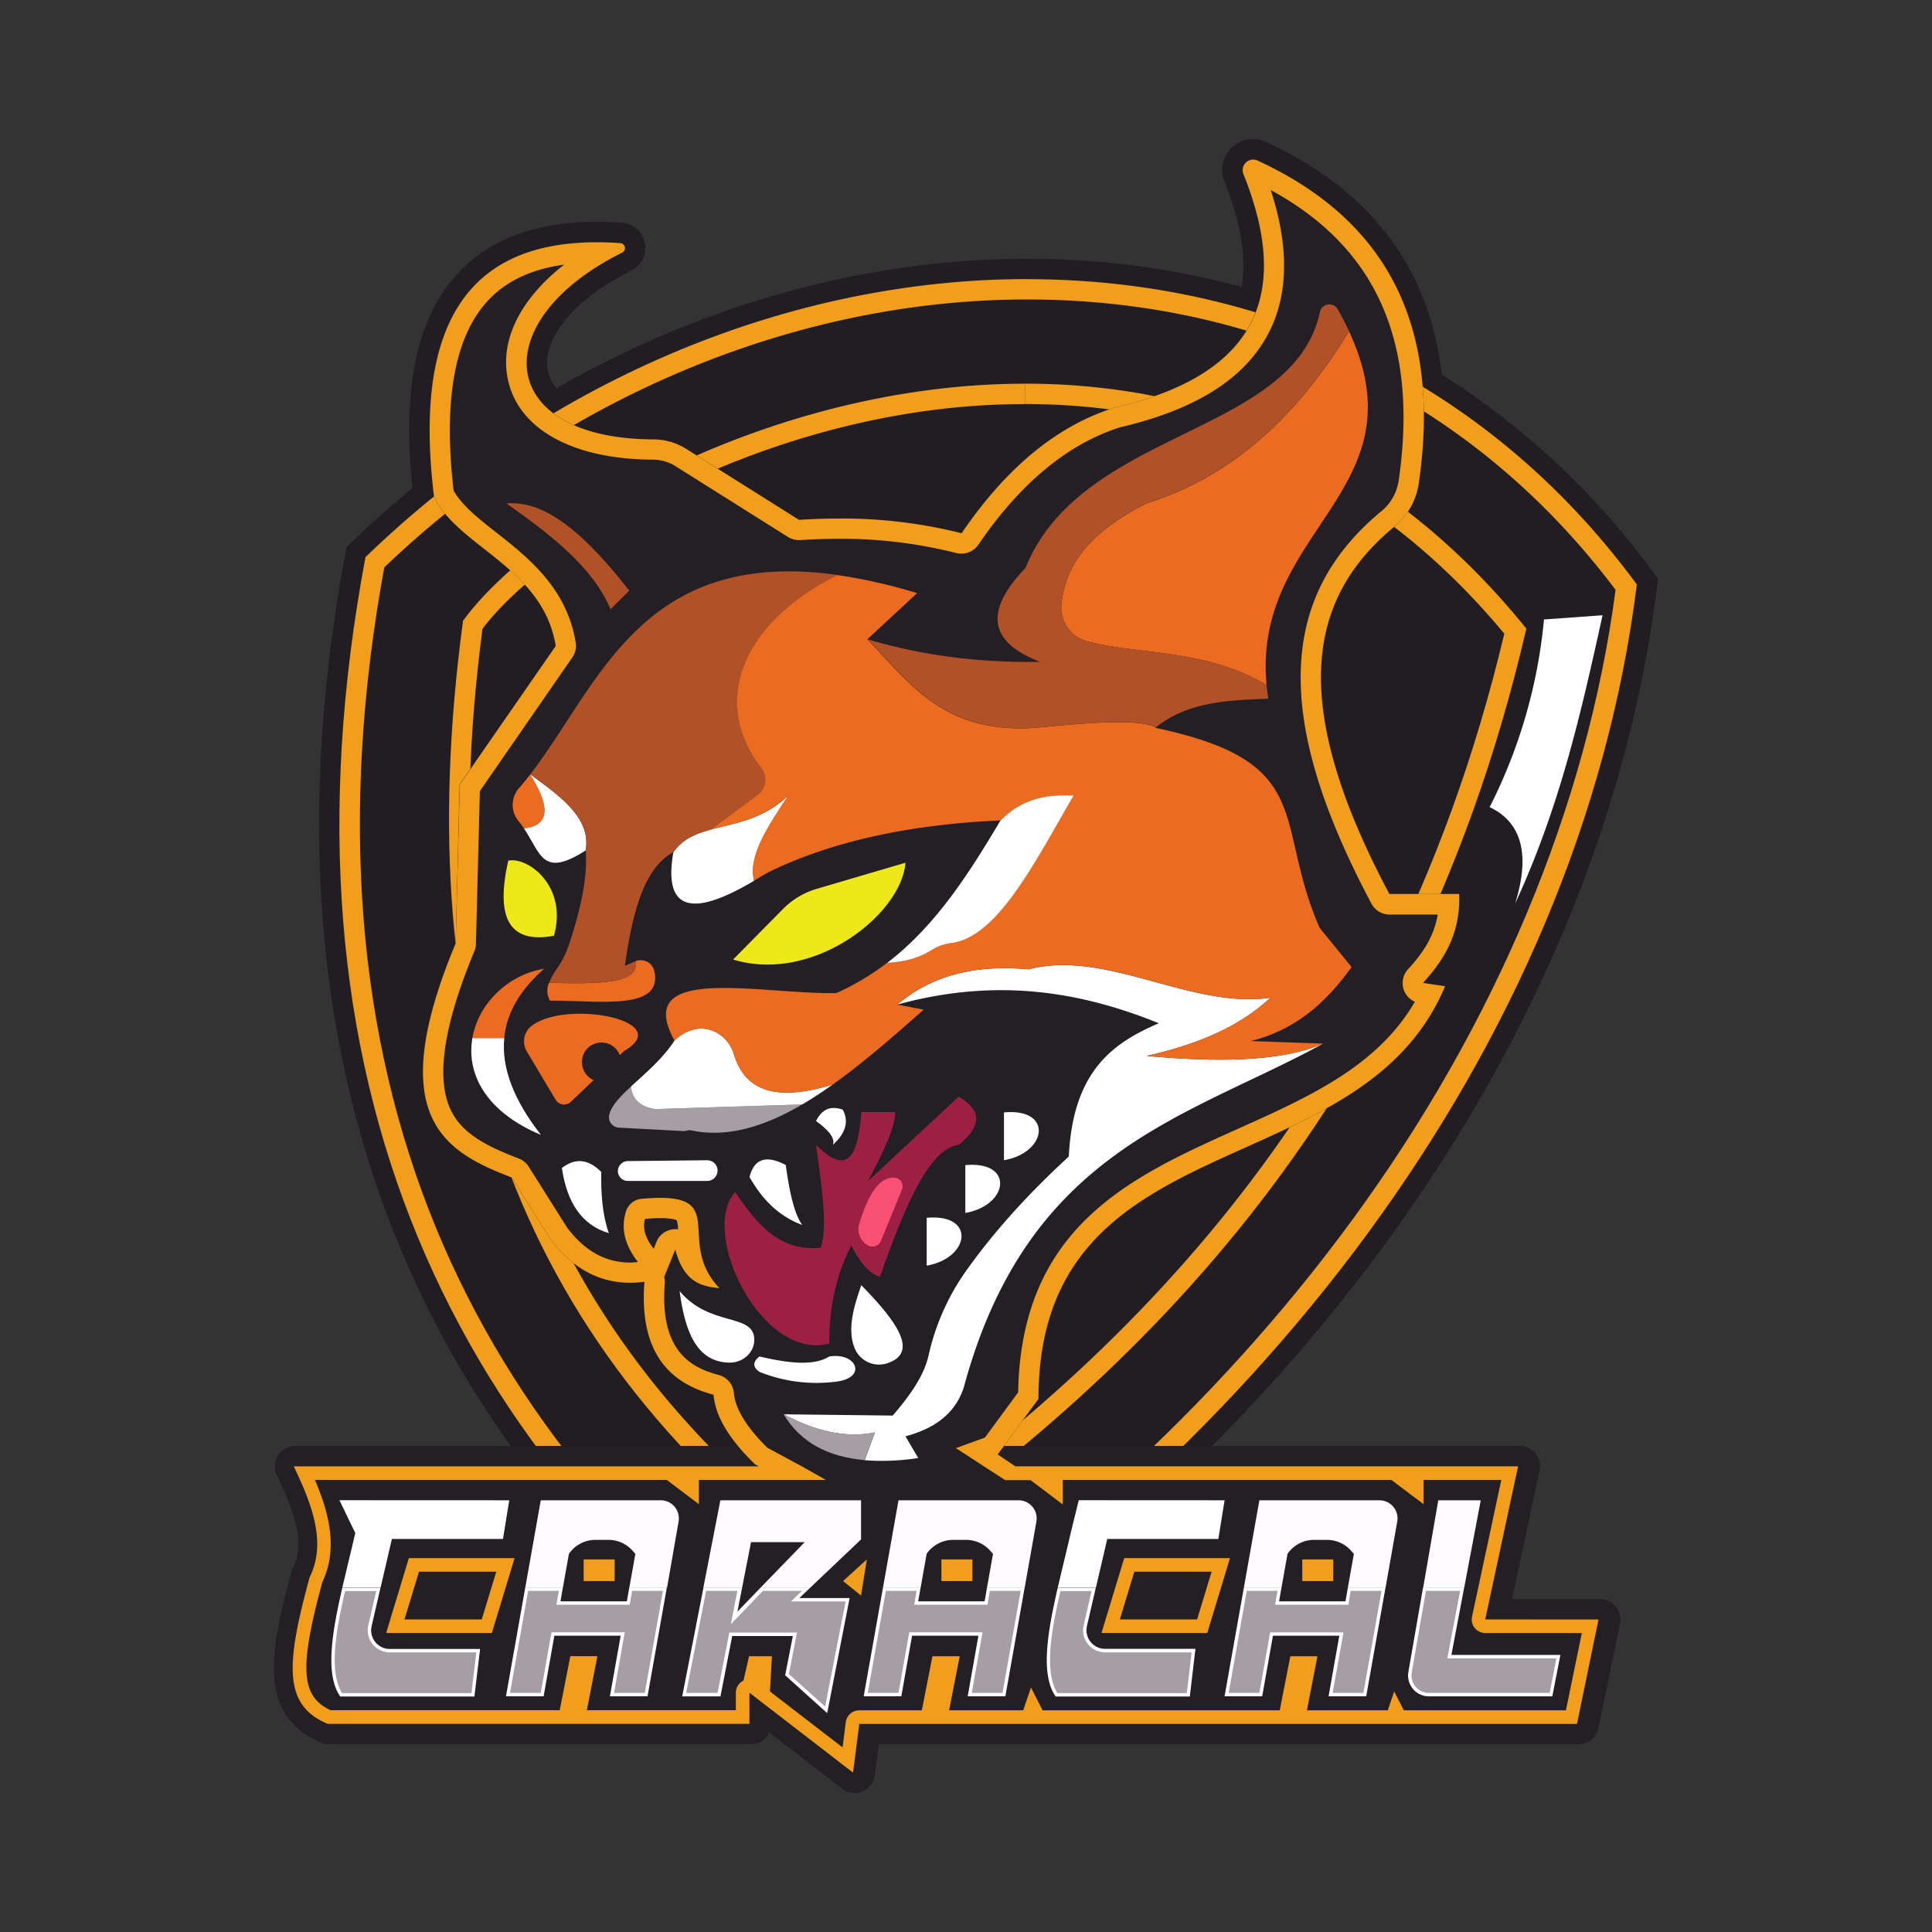 <?xml version="1.0" encoding="UTF-8"?> <svg xmlns="http://www.w3.org/2000/svg" id="Layer_1" data-name="Layer 1" width="800" height="800" viewBox="0 0 800 800"><rect x="0" y="0" width="800" height="800" fill="#333333" stroke="none"/><defs><style> .cls-1 { fill: #221d23; } .cls-2 { fill: #f19e1c; } .cls-3 { fill: #241f25; } .cls-4 { fill: #fff; } .cls-5 { fill: #a59ea5; } .cls-6 { fill: #fffcff; } .cls-11, .cls-7 { fill: none; } .cls-7 { stroke: #fff; stroke-miterlimit: 10; stroke-width: 0.5px; } .cls-8 { fill: #b15127; } .cls-9 { fill: #eb6b20; } .cls-10 { fill: #eee81a; } .cls-12 { fill: #9c2042; } .cls-13 { fill: #f85073; } </style></defs><title>caracal</title><g><g><path class="cls-1" d="M684.57,237A319.26,319.26,0,0,0,597,155.07c-5-44-29.34-76.27-72.72-96.28a13,13,0,0,0-5.42-1.2A12.83,12.83,0,0,0,507,75.21c6.86,17.08,9.22,31.68,7.09,43.59a336.89,336.89,0,0,0-88.75-11.64v4.22h0v-4.22c-67,0-134.53,19-194.94,53.6a16.43,16.43,0,0,1-3.49-6.8c-2.56-11,7.08-28.23,34.42-41.83a10.56,10.56,0,0,0,5.64-11.5,10.37,10.37,0,0,0-9.56-8.42c-3.53-.25-7-.37-10.31-.37-25.67,0-45.32,7.49-58.4,22.28-16.35,18.46-22.2,47.28-17.9,87.92q-13.05,10.77-25.34,22.63l-1.93,1.87-.5,2.63c-19.92,106.15-12.5,202.39,22.07,286.06,33,80,91,148.87,172.23,204.83l4.48,3.08,4.66-2.8c89.63-53.86,168.1-124.74,226.92-205,62.18-84.82,101.17-179,112.75-272.34l.42-3.33Z"></path><path class="cls-2" d="M424.46,158.85v8.44c37.21,0,72.31,7.32,104.31,21.75,35.25,15.9,66.9,40.57,94.13,73.35C573.88,468.48,450.73,575.52,347,645.6c-122.84-91.73-169.67-214.37-147.2-385.28,15.35-20.08,47-42.92,83.27-60,31.93-15,82.37-33,141.34-33l0-8.44m0,0c-105.78,0-203.15,57.42-232.68,98.19-23.32,173.29,22.85,302.54,155.05,398.88,110.4-73.84,236.26-184.23,285.25-395.66C571.2,185,495.91,158.84,424.44,158.85Z"></path><path class="cls-2" d="M425.34,124c99,0,185.36,42.67,243.63,120.25-11.74,89.4-49.45,179.61-109.19,261.1C503.3,582.44,428.23,650.7,342.44,703.05c-76.18-53.5-130.58-118.83-161.75-194.27-33-79.89-40.25-172-21.56-273.85C232.89,164.42,329.76,124,425.34,124h0m0-8.44c-96.82,0-197,40.57-274,115.13C111,445.45,185.55,605.29,342.12,713.11,517.07,608,653.86,434.65,677.77,242,614.25,155.57,521.45,115.59,425.33,115.6Z"></path></g><path class="cls-3" d="M669.07,665.24a8.42,8.42,0,0,0-6.54-3.11H626.09l11.33-52.83a8.45,8.45,0,0,0-8.16-10.57H415.72L430,579.27c0-116,133.13-86.72,168.35-170.87L589.23,407c8.7-9.5,15.56-20.39,15-36.83H575.32c-42.61-80-33.29-123,2.19-152.21a28.65,28.65,0,0,0,10-18c8.71-60.19-9.16-106.9-66.75-133.45a4.39,4.39,0,0,0-5.95,5.6c22.75,56.66-1.92,84.77-53.4,96.73-24.16,7.58-45.13,25.31-63.29,52-19.53-5.06-41.74-7.17-67.33-5.57L284.1,185.8a25.79,25.79,0,0,0-13.68-3.9c-65-.3-69.72-49-12.85-77.33a2.08,2.08,0,0,0-.75-3.94c-56.06-3.91-87,24.44-77.15,105,10,20.88,45.14,29.32,50.41,61.78l-39.73,57.31-1.69,65.83c-29.79,71.53-5.17,86.17,23.14,96.95L228,513.17c10.69,14.22,23.82,19.51,38.91,17.58-2.14,27.42,8.78,41.59,28.6,46.76.6,7,4.25,14.09,10.13,21.22H122.26a8.44,8.44,0,0,0-7.61,12.08c7.8,16.28,11.63,28.42,6.61,38.55a9.33,9.33,0,0,0-.58,1.52c-9.08,33.3-13.93,59.65,12.37,70.71a8.38,8.38,0,0,0,3.27.66H311a8.43,8.43,0,0,0,7.62-4.81l30.12,23.21a8.42,8.42,0,0,0,5.15,1.76,8.56,8.56,0,0,0,3.24-.65,8.43,8.43,0,0,0,5.13-6.72l1.64-12.79H653.63a8.43,8.43,0,0,0,8.26-6.74l8.91-43.24A8.4,8.4,0,0,0,669.07,665.24Z"></path><g><g><path class="cls-4" d="M210.87,621.24l-2.59,16h-46l-4.67,20.08H141.76c1.72-7.45,3.66-15.1,5.35-22.53l-6.56-13.58Z"></path><g><path class="cls-5" d="M141.26,701.74c-5.52-8.29-3.59-23.47,1.06-43.69h14.36l-3.48,15.06a8.41,8.41,0,0,0,8.2,10.34H198l-2.19,18.29Z"></path><path class="cls-4" d="M155.8,658.76,152.51,673a9.13,9.13,0,0,0,8.89,11.21h35.82l-2,16.87H141.64c-5.62-9-2.41-26.36,1.24-42.27H155.8m1.77-1.41H141.76c-4.33,18.71-7.2,36.09-.87,45.09h55.55l2.36-19.69H161.4a7.71,7.71,0,0,1-7.51-9.48l3.68-15.92Z"></path></g></g><path class="cls-2" d="M205.49,650.82l-6,19.75h-32l6-19.75h32m7.58-5.63H169.3l-1.21,4-6,19.75-2.19,7.25h43.77l1.21-4,6-19.75,2.19-7.26Z"></path><g><path class="cls-4" d="M507.08,621.24l-2.59,16h-46l-4.67,20.08H438c1.72-7.45,3.66-15.1,5.35-22.53l3.34-13.58Z"></path><g><path class="cls-5" d="M437.47,701.74c-5.52-8.29-3.59-23.47,1.06-43.69H452.9l-3.49,15.06a8.41,8.41,0,0,0,8.2,10.34h36.61L492,701.74Z"></path><path class="cls-4" d="M452,658.76,448.73,673a9.12,9.12,0,0,0,8.88,11.21h35.82l-2,16.87H437.85c-5.62-9-2.41-26.36,1.24-42.27H452m1.77-1.41H438c-4.33,18.71-7.2,36.09-.87,45.09h55.55L495,682.75h-37.4a7.71,7.71,0,0,1-7.51-9.48l3.68-15.92Z"></path></g></g><path class="cls-2" d="M501.7,650.82l-6,19.75h-32l6-19.75h32m7.58-5.63H465.51l-1.21,4-6,19.75-2.2,7.25H499.9l1.21-4,6-19.75,2.19-7.26Z"></path><g><g><path class="cls-6" d="M273.62,621.24h-49.7l-6.41,36.11h15.58l2.48-13.92a13.26,13.26,0,0,1,10.94-5.8H252a13.35,13.35,0,0,1,9.85,4.39l1.24,1.41-2.48,13.92h15.61L281,630A7.51,7.51,0,0,0,273.62,621.24Z"></path><g><polygon class="cls-5" points="253.42 701.74 257.87 676.65 228.96 676.65 224.51 701.74 210.36 701.74 218.1 658.05 232.25 658.05 231.24 663.82 260.15 663.82 261.16 658.05 275.34 658.05 267.58 701.74 253.42 701.74"></polygon><path class="cls-4" d="M274.5,658.76,267,701H254.26l4.15-23.44.29-1.65H228.37l-.21,1.16L223.92,701H211.2l7.49-42.27h12.73l-.73,4.11-.29,1.65h30.34l.2-1.16.81-4.6H274.5m1.68-1.41H260.57l-1,5.77H232.08l1-5.77H217.51l-8,45.09H225.1l4.45-25.09H257l-4.45,25.09h15.58l8-45.09Z"></path></g></g><rect class="cls-2" x="241.68" y="645.72" width="12.83" height="8.97"></rect></g><g><g><path class="cls-6" d="M421.76,621.24h-49.7l-6.42,36.11h15.59l2.47-13.92a13.27,13.27,0,0,1,10.94-5.8h5.46a13.33,13.33,0,0,1,9.84,4.39l1.24,1.41-2.47,13.92h15.61L429.16,630A7.51,7.51,0,0,0,421.76,621.24Z"></path><g><polygon class="cls-5" points="401.56 701.74 406 676.65 377.09 676.65 372.65 701.74 358.5 701.74 366.23 658.05 380.39 658.05 379.38 663.82 408.29 663.82 409.3 658.05 423.48 658.05 415.71 701.74 401.56 701.74"></polygon><path class="cls-4" d="M422.64,658.76,415.12,701H402.4l4.15-23.44.29-1.65H376.5l-.2,1.16L372.06,701H359.33l7.49-42.27h12.73l-.72,4.11-.29,1.65h30.34l.2-1.16.81-4.6h12.75m1.68-1.41H408.71l-1,5.77H380.21l1-5.77H365.64l-8,45.09h15.58l4.44-25.09h27.48l-4.44,25.09H416.3l8-45.09Z"></path></g></g><rect class="cls-2" x="389.82" y="645.72" width="12.83" height="8.97"></rect></g><g><g><path class="cls-6" d="M571.18,621.24h-49.7l-6.41,36.11h15.58l2.48-13.92a13.26,13.26,0,0,1,10.94-5.8h5.45a13.34,13.34,0,0,1,9.85,4.39l1.24,1.41-2.48,13.92h15.61L578.58,630A7.5,7.5,0,0,0,571.18,621.24Z"></path><g><polygon class="cls-5" points="550.98 701.74 555.43 676.65 526.52 676.65 522.07 701.74 507.92 701.74 515.66 658.05 529.81 658.05 528.8 663.82 557.71 663.82 558.72 658.05 572.9 658.05 565.14 701.74 550.98 701.74"></polygon><path class="cls-4" d="M572.06,658.76,564.55,701H551.82L556,677.59l.29-1.65H525.93l-.21,1.16L521.48,701H508.76l7.49-42.27H529l-.73,4.11-.29,1.65H558.3l.2-1.16.81-4.6h12.75m1.68-1.41H558.13l-1,5.77H529.64l1-5.77H515.07l-8,45.09h15.58l4.45-25.09h27.48l-4.45,25.09h15.59l8-45.09Z"></path></g></g><rect class="cls-2" x="539.24" y="645.72" width="12.83" height="8.97"></rect></g><polygon class="cls-6" points="613.14 621.24 606.31 657.35 589.32 657.35 595.56 621.24 613.14 621.24"></polygon><g><path class="cls-5" d="M591.74,701.74a7.94,7.94,0,0,1-7.81-9.28l6-34.41h15.55L600.17,686h45.17l-3.08,15.75Z"></path><path class="cls-4" d="M604.61,658.76l-5,26.26-.32,1.67h45.16L641.69,701h-50a7.22,7.22,0,0,1-7.11-8.45l5.87-33.82h14.11m1.7-1.41h-17l-6.08,35a8.63,8.63,0,0,0,8.5,10.1h51.1l3.35-17.16H601l5.29-27.93Z"></path></g><path class="cls-7" d="M310.78,638.31l-3.72,19-2.1,10.8,10.43-10.8,18.42-19Z"></path><g><g><polygon class="cls-5" points="325.89 693.43 329.15 676.73 302.57 676.73 297.71 701.74 283.31 701.74 291.84 658.05 306.21 658.05 303.81 670.35 315.69 658.05 333.82 658.05 329.24 662.41 350.96 662.41 342.08 708 325.89 693.43"></polygon><path class="cls-4" d="M332.07,658.76l-2,1.93-2.55,2.43h22.63l-8.48,43.53-15-13.47,3-15.48L330,676H302l-.23,1.14L297.13,701h-13l8.26-42.27h12.94l-1.79,9.12-.91,4.67,3.31-3.42,10-10.37h16.08m3.52-1.41h-20.2L305,668.15l2.1-10.8h-15.8l-8.81,45.09h15.84l4.86-25H328.3l-3.18,16.26,17.41,15.67,9.28-47.65H331l4.59-4.36Z"></path></g><polygon class="cls-6" points="356.54 621.24 356.54 637.44 335.58 657.35 315.39 657.35 333.81 638.31 310.78 638.31 307.06 657.35 291.26 657.35 298.29 621.24 356.54 621.24"></polygon></g><polygon class="cls-2" points="349.09 654.69 356.54 660.69 358.94 645.72 349.09 654.69"></polygon></g><g><path class="cls-8" d="M209.69,208.46c18.7,13.12,36,26.71,43.13,43.83l7.73-7.73C237.07,214.36,222,207.47,209.69,208.46Z"></path><g><path class="cls-9" d="M217,343.06a35.65,35.65,0,0,0-2.25-3,10.54,10.54,0,0,1,.17-13.72c1.61-1.83,3.15-3.75,4.67-5.71C227,332.71,228.82,341.65,217,343.06Z"></path><path class="cls-4" d="M242.51,352.15c-18,11.56-18.53,1.26-25.54-9.09,11.85-1.41,10.05-10.35,2.59-22.44C232,329.76,244.88,338.73,242.51,352.15Z"></path><path class="cls-9" d="M227.75,414.36a8.12,8.12,0,0,1-.4-7.42c19.44.53,37.92.62,35.7-8.86a5.73,5.73,0,0,1,7.84,3.82C274.89,418.81,247.89,414.19,227.75,414.36Z"></path><path class="cls-4" d="M312.27,364.69C284.9,381,274.8,375.74,278.83,352.85c9.84-13.92,30-6.81,47.59-23.43C318.29,341.85,309.68,354.42,312.27,364.69Z"></path><path class="cls-8" d="M315.28,317.94a7.89,7.89,0,0,1-1.49,11.2l-19.21,14.29,0,0c-6.33,1.69-11.84,3.91-15.72,9.4-12.32,6.64-16.94,25.28-20,46.27,0,.28-.09.56-.11.84l4.36-1.88c2.22,9.48-16.26,9.39-35.7,8.86a28.83,28.83,0,0,1,3.24-5.88,39.72,39.72,0,0,0,5-10.07c4.61-13.92,7.71-27.2,6.89-38.84,2.37-13.42-10.54-22.39-22.95-31.53,28.41-36.68,45.65-94,127.28-82.5C306.14,258.45,294.74,291.53,315.28,317.94Z"></path><path class="cls-5" d="M332.15,457.34c-14.17,8.3-28.15,13-41.88,11.39h0a41.92,41.92,0,0,1-4.59-.79l-2.45.43-26.94-1.44a4.33,4.33,0,0,1-4.05-5.15c.76-3.76,4.44-7.59,9.08-11.89q.81,8,10,9.36Z"></path><path class="cls-4" d="M344.84,449.07c-4.25,3-8.47,5.82-12.69,8.27l-60.86,1.91q-9.19-1.39-10-9.36c5.83-5.38,13.11-11.45,18-19a17.45,17.45,0,0,1,7.37-4.44c7.43-2.23,15,2.61,17.24,10.07C308,450.11,319,457,344.84,449.07Z"></path><path class="cls-4" d="M547.92,432.14c-56.09,30.66-121.48,43.54-148.4,140.75a29.12,29.12,0,0,1-2.36,6.21c-3.83,7.15-10.75,12.63-22.23,15.64l5.29,9a97,97,0,0,1-22.16.9l4.22-11.5c-12,2.47-24.61-.54-37.8-7.51l45.17.53c7.31-8.43,13.13-16.84,14.88-25.06A97.19,97.19,0,0,1,401,524.9c11.56-16.06,25.59-31.33,41.57-46,1.71-35.59,18.42-47.09,37.27-55.19-32.32-13.13-67.25-19-108.29-7.73,12.46-10.5,29.08-16.88,54.45-14.6,31.87-8.44,67.51,16.65,100.08,11.73-10.55,9.93-26.05,18.45-51.33,24.13C504.4,439.93,530.48,439.65,547.92,432.14Z"></path><path class="cls-9" d="M518,431.07l29.88,1.07c-17.44,7.51-43.52,7.79-73.13,5.09,25.28-5.68,40.78-14.2,51.33-24.13C493.55,418,457.91,392.93,426,401.37c-25.37-2.28-42,4.1-54.45,14.6l10.91,2.11c-12.57,11.13-25.14,22.1-37.63,31h0c-25.88,7.93-36.82,1-40.93-12.54-2.25-7.46-9.81-12.3-17.24-10.07a17.45,17.45,0,0,0-7.37,4.44c-17.66-32.09,35.3-19.13,67-19.69a104.15,104.15,0,0,0,21-12.51c6.83-.34,13-1.92,18.31-5.26a20.18,20.18,0,0,1,8.33-2.93c19.21-2.62,34.62-33.72,50.54-61.09-10.77-.56-21.15,1.07-30.24,10.29q-56,2.49-94.25,20.59a60,60,0,0,0-5.88,3.24l-1.91,1.15c-2.59-10.27,6-22.84,14.15-35.27-10.64,10-22.2,11.42-31.84,14l19.21-14.29a7.89,7.89,0,0,0,1.49-11.2c-20.54-26.41-9.14-59.49,31.56-79.82h0a223.43,223.43,0,0,1,33,7.48l-20.62,19.13c18.31,18.76,32.68,41.37,75.24,36.08,18.68-1.68,36.76-3.12,44.24.34l-.25.2,1.15.25c66,14.26,47.65,38.48,66.89,82.55l13.25,16.29C549.6,414.45,537.23,426.2,518,431.07Z"></path><path class="cls-9" d="M524.46,283.6c-25.6-15-52.43-12.35-74.17-18a14.59,14.59,0,0,1-10.75-15.78c2.22-19.88,16.74-31.92,35.25-41.43,35.69-11.08,62.63-36.45,83.81-71.22C589.43,203.33,518.41,219.25,524.46,283.6Z"></path><path class="cls-8" d="M439.54,249.79a14.59,14.59,0,0,0,10.75,15.78c21.74,5.68,48.57,3,74.17,18,.17,1.88.42,3.8.73,5.74-16.62.64-33.25,1.26-46.47,11.81-7.48-3.46-25.56-2-44.24-.34-42.56,5.29-56.93-17.32-75.24-36.08,23,6.89,46.92,9.76,71.47,9.36-22.95-8.8-21.88-22.39-6.07-38.9,23.4-57.88,111-54.62,121.93-106.06a4,4,0,0,1,7.34-1.07c1.77,3.15,3.34,6.16,4.69,9.08-21.18,34.77-48.12,60.14-83.81,71.22C456.28,217.87,441.76,229.91,439.54,249.79Z"></path><path class="cls-9" d="M220.15,424.78a8.11,8.11,0,0,0-2,10.61l11.92,20a4.06,4.06,0,0,0,6.29.85l9.47-9a8.15,8.15,0,0,1-4.51-9.84,7.93,7.93,0,0,1,5.44-5.38,8.13,8.13,0,0,1,9.89,4.89l1.81-1.73C280,422.68,234.68,413.71,220.15,424.78Z"></path><g><path class="cls-4" d="M224,469.94c-23.6-9.9-30.89-26-28.38-40.11h13.19C207.58,442.21,212.78,455.57,224,469.94Z"></path><path class="cls-9" d="M225.33,401.14c-10.1,8.83-15.56,18.4-16.54,28.69H195.6C198,415.8,210.11,403.62,225.33,401.14Z"></path></g><path class="cls-10" d="M210.46,356.36c8.51-1.63,24.64,10.91,18.92,31.12C209.76,391.13,205.45,378.66,210.46,356.36Z"></path><path class="cls-10" d="M303.56,397.32l20.68-20.94a32.38,32.38,0,0,1,13.89-8.31l36.8-10.83C373.35,378.58,336.77,407.46,303.56,397.32Z"></path><path class="cls-4" d="M444.55,329.42c-15.92,27.37-31.33,58.47-50.54,61.09a20.18,20.18,0,0,0-8.33,2.93c-5.29,3.34-11.48,4.92-18.31,5.26,20.08-15.36,33.78-36.88,46.94-59C423.4,330.49,433.78,328.86,444.55,329.42Z"></path><path class="cls-11" d="M479.62,301.6a6.29,6.29,0,0,0-.9-.45"></path><path class="cls-5" d="M362.28,593.11l-4.22,11.5c-15.11-1.32-26.58-7.28-33.58-19C337.67,592.57,350.32,595.58,362.28,593.11Z"></path></g><g><path class="cls-4" d="M232.66,483.64c5.65-4.37,11.08-3.64,16.31,1.64-.18,9.32.55,18,3.13,25.34C240.74,507.25,234.73,497.7,232.66,483.64Z"></path><path class="cls-4" d="M257.88,481.39l.1-.06a4.05,4.05,0,0,1,2-.55l32.82-.35a4.29,4.29,0,0,1,4.33,4.29h0a4.29,4.29,0,0,1-4.29,4.28H259.94a4.06,4.06,0,0,1-2.87-1.18h0A4.08,4.08,0,0,1,257.88,481.39Z"></path><path class="cls-4" d="M310.36,487.39q2.82-11.4,15-5c1.41,10,3.1,19.38,6.79,24.85C322,503.42,315.37,496.2,310.36,487.39Z"></path><path class="cls-4" d="M337.9,464.18c5,3.61,8,7,7,9.85q8-7.27,4.05-14.56C344.58,458,340.71,458.6,337.9,464.18Z"></path><path class="cls-4" d="M415.72,460.61c20.48-1.85,17.93,16.7,0,19.82Z"></path><path class="cls-4" d="M399.72,482.44c20.48-1.85,17.93,16.7,0,19.82Z"></path><path class="cls-4" d="M383.72,504.26c20.48-1.85,17.94,16.7,0,19.82Z"></path><path class="cls-4" d="M356.65,532.16c-3.32,9.48-6,18.82-2.51,26.67a10.91,10.91,0,0,0,13.64,5.54C380.6,559.8,371,546.88,356.65,532.16Z"></path><path class="cls-4" d="M281.41,534.62c12.52,14.94,30.42,9,30.92,19.74.26,5.6-4.71,10-10.32,9.88C288.33,564,283.58,551.12,281.41,534.62Z"></path><path class="cls-4" d="M314.46,561.69c11.7,2.72,22.39,4.1,28.92,0,11.33-1.78,15.73,8.62,3.25,10.37a63.48,63.48,0,0,1-32.17-4C311.54,566,311.73,563.87,314.46,561.69Z"></path></g><g><path class="cls-12" d="M304.38,493.63c-15,17,11.3,70.32,39,62.67-.08-14.91,2.85-28.47,9.12-40.55,3.29,6.3,6.93,11.58,11.89,12.89,10-28.56,20.37-53.2,32.58-54.61,10.07-8,9.31-14.54,0-19.92L359.47,489c5.91-11.26,11.28-22.08,11.25-28.52H356.65c-1.2,17.24-5.26,27.3-18.75,13.55,2.18,16.48,5.07,34,1.88,42.66C321.88,518.26,313.09,506,304.38,493.63Z"></path><path class="cls-13" d="M359.3,515.65h0a3.87,3.87,0,0,0,5.52-1.89l8.64-21.15a3.57,3.57,0,0,0-2.88-4.95c-5.25-.4-10.26,4.2-14.77,19A7.71,7.71,0,0,0,359.3,515.65Z"></path></g></g><path class="cls-4" d="M616.83,334.21a215.69,215.69,0,0,0,22.5-77.7l24.26-1.75c-8.72,39.45-17.46,78.9-36.22,119.41Q636.87,343.78,616.83,334.21Z"></path><path class="cls-2" d="M615,670.57l13.61-63.4H420.41l-7.28-4.92,16.88-23c0-116,133.15-86.71,168.37-170.87L589.23,407c8.7-9.5,15.56-20.39,15-36.82H575.31c-42.58-80-33.27-123,2.2-152.22a28.5,28.5,0,0,0,10-18c8.72-60.19-9.14-106.91-66.75-133.46a4.14,4.14,0,0,0-1.88-.42,4.37,4.37,0,0,0-4,6c22.75,56.64-1.94,84.77-53.41,96.73-24.17,7.59-45.12,25.31-63.29,52a202.51,202.51,0,0,0-50.85-6.1c-5.32,0-10.83.2-16.49.54l-46.72-29.4a25.79,25.79,0,0,0-13.66-3.91c-65-.28-69.73-49-12.86-77.32a2.07,2.07,0,0,0-.73-3.94c-3.35-.25-6.58-.36-9.73-.36-49.87,0-76.68,29.59-67.42,105.36,9.95,20.87,45.11,29.31,50.4,61.8l-39.71,57.29-1.72,65.82c-29.79,71.55-5.18,86.18,23.15,96.95L228,513.17c9.28,12.35,20.39,18,33,18a46.76,46.76,0,0,0,5.85-.4c-2.14,27.43,8.8,41.6,28.61,46.75.81,9.53,7.2,19.15,17.24,28.86l1.52.81H121.65c7.62,15.92,13.62,31.67,6.56,45.93-9.85,36.09-11,53,7.51,60.7H310.33V700.92L353.22,734l2.59-20.17H653l8.91-43.23ZM271.85,514.21l-1.18,2.87c-4.42-5.68-4.31-9.7-3.6-12.37,2.33-.2,4.44-.31,6.27-.31a29.78,29.78,0,0,1,5.12.36,7.29,7.29,0,0,1,1.8.56,17.55,17.55,0,0,1,.53,3.72,3.8,3.8,0,0,0-.59-.06,3.32,3.32,0,0,0-.56,0A8.4,8.4,0,0,0,271.85,514.21Zm376.56,194H581.3l-4-7.82-2.65,7.82H541.17l4.35-22.39H534.3l-4.39,22.39H431.72l-4.83-9.48-3.18,9.48H393l4.39-22.39H386.1l-4.39,22.39h-25.9a5.65,5.65,0,0,0-5.6,4.92l-1.32,10.43-30.07-23.17.82-14.57h-9.48l-2.31,10.09a5.58,5.58,0,0,0-3.15,5v7.26H243l4.36-22.39H236.16l-4.39,22.39H136.9c-12.38-5.77-13.05-17.61-3.41-53.11,6.61-13.92,2.7-28.71-3.09-42.27H276.07l13.33,10.07V612.8H342l-10-5.63-14.26-7.7c-8.63-8.53-13.3-16.15-13.86-22.67a8.44,8.44,0,0,0-6.28-7.46c-11.53-3-24.49-10-22.33-37.94a7.66,7.66,0,0,0-.25-2.65l4.61-11.36c3.54,13.53,10.75,15.3,18.28,16C280.23,514.89,300.43,496,273.34,496c-2.22,0-4.78.14-7.68.39a7.48,7.48,0,0,0-6.44,5.18c-2.22,7-.56,14,4.95,21-1.07.09-2.14.23-3.15.23-10.21,0-18.76-4.7-26.1-14.35l-16-25.37a8.39,8.39,0,0,0-4.13-3.37c-14.4-5.49-24.22-10.92-28.58-21.07-5.65-13.14-2.22-34.91,10.21-64.75a8.12,8.12,0,0,0,.65-3l1.63-63.31L237,272.21a8.38,8.38,0,0,0,1.38-6.16c-3.66-22.59-19.78-35.24-32.71-45.43-7.4-5.79-14.38-11.3-17.84-17.49-4.27-36.73.26-62.89,13.48-77.83,7.62-8.61,18.25-13.78,32.29-15.72-18.32,14.34-27,31.73-23.15,48.21,4.69,20.22,27.08,32.4,59.91,32.54a17.54,17.54,0,0,1,9.22,2.62l46.69,29.39a8.58,8.58,0,0,0,4.5,1.29h.54c5.4-.33,10.77-.53,16-.53A194.31,194.31,0,0,1,396,229a9,9,0,0,0,2.11.25,8.48,8.48,0,0,0,7-3.68c17.27-25.37,37-41.71,58.53-48.58,31.64-7.42,51.81-20.19,61.62-39,8.27-15.89,8.58-35.83.93-59.29,43.88,23.85,61.21,63.23,53,120.1a20.2,20.2,0,0,1-7,12.72c-21,17.32-32,37.94-33.44,63.09-1.61,27.17,7.93,59.74,29.17,99.62a8.46,8.46,0,0,0,7.42,4.47h20c-1.66,9.76-6.81,16.65-12.32,22.67a8.47,8.47,0,0,0,2.84,13.45c-15.55,26.72-43.68,39.32-73.27,52.6-44.13,19.82-89.75,40.27-91,109.13l-13.76,18.73-12,4.36,8.88,5.77,2.84,1.85,8.67,5.63h10.52l13.33,10.07V612.8H576.13l13.36,10.07V612.8h32.17l-12.12,56.59A5.63,5.63,0,0,0,615,676.2h40Z"></path></g></svg> 